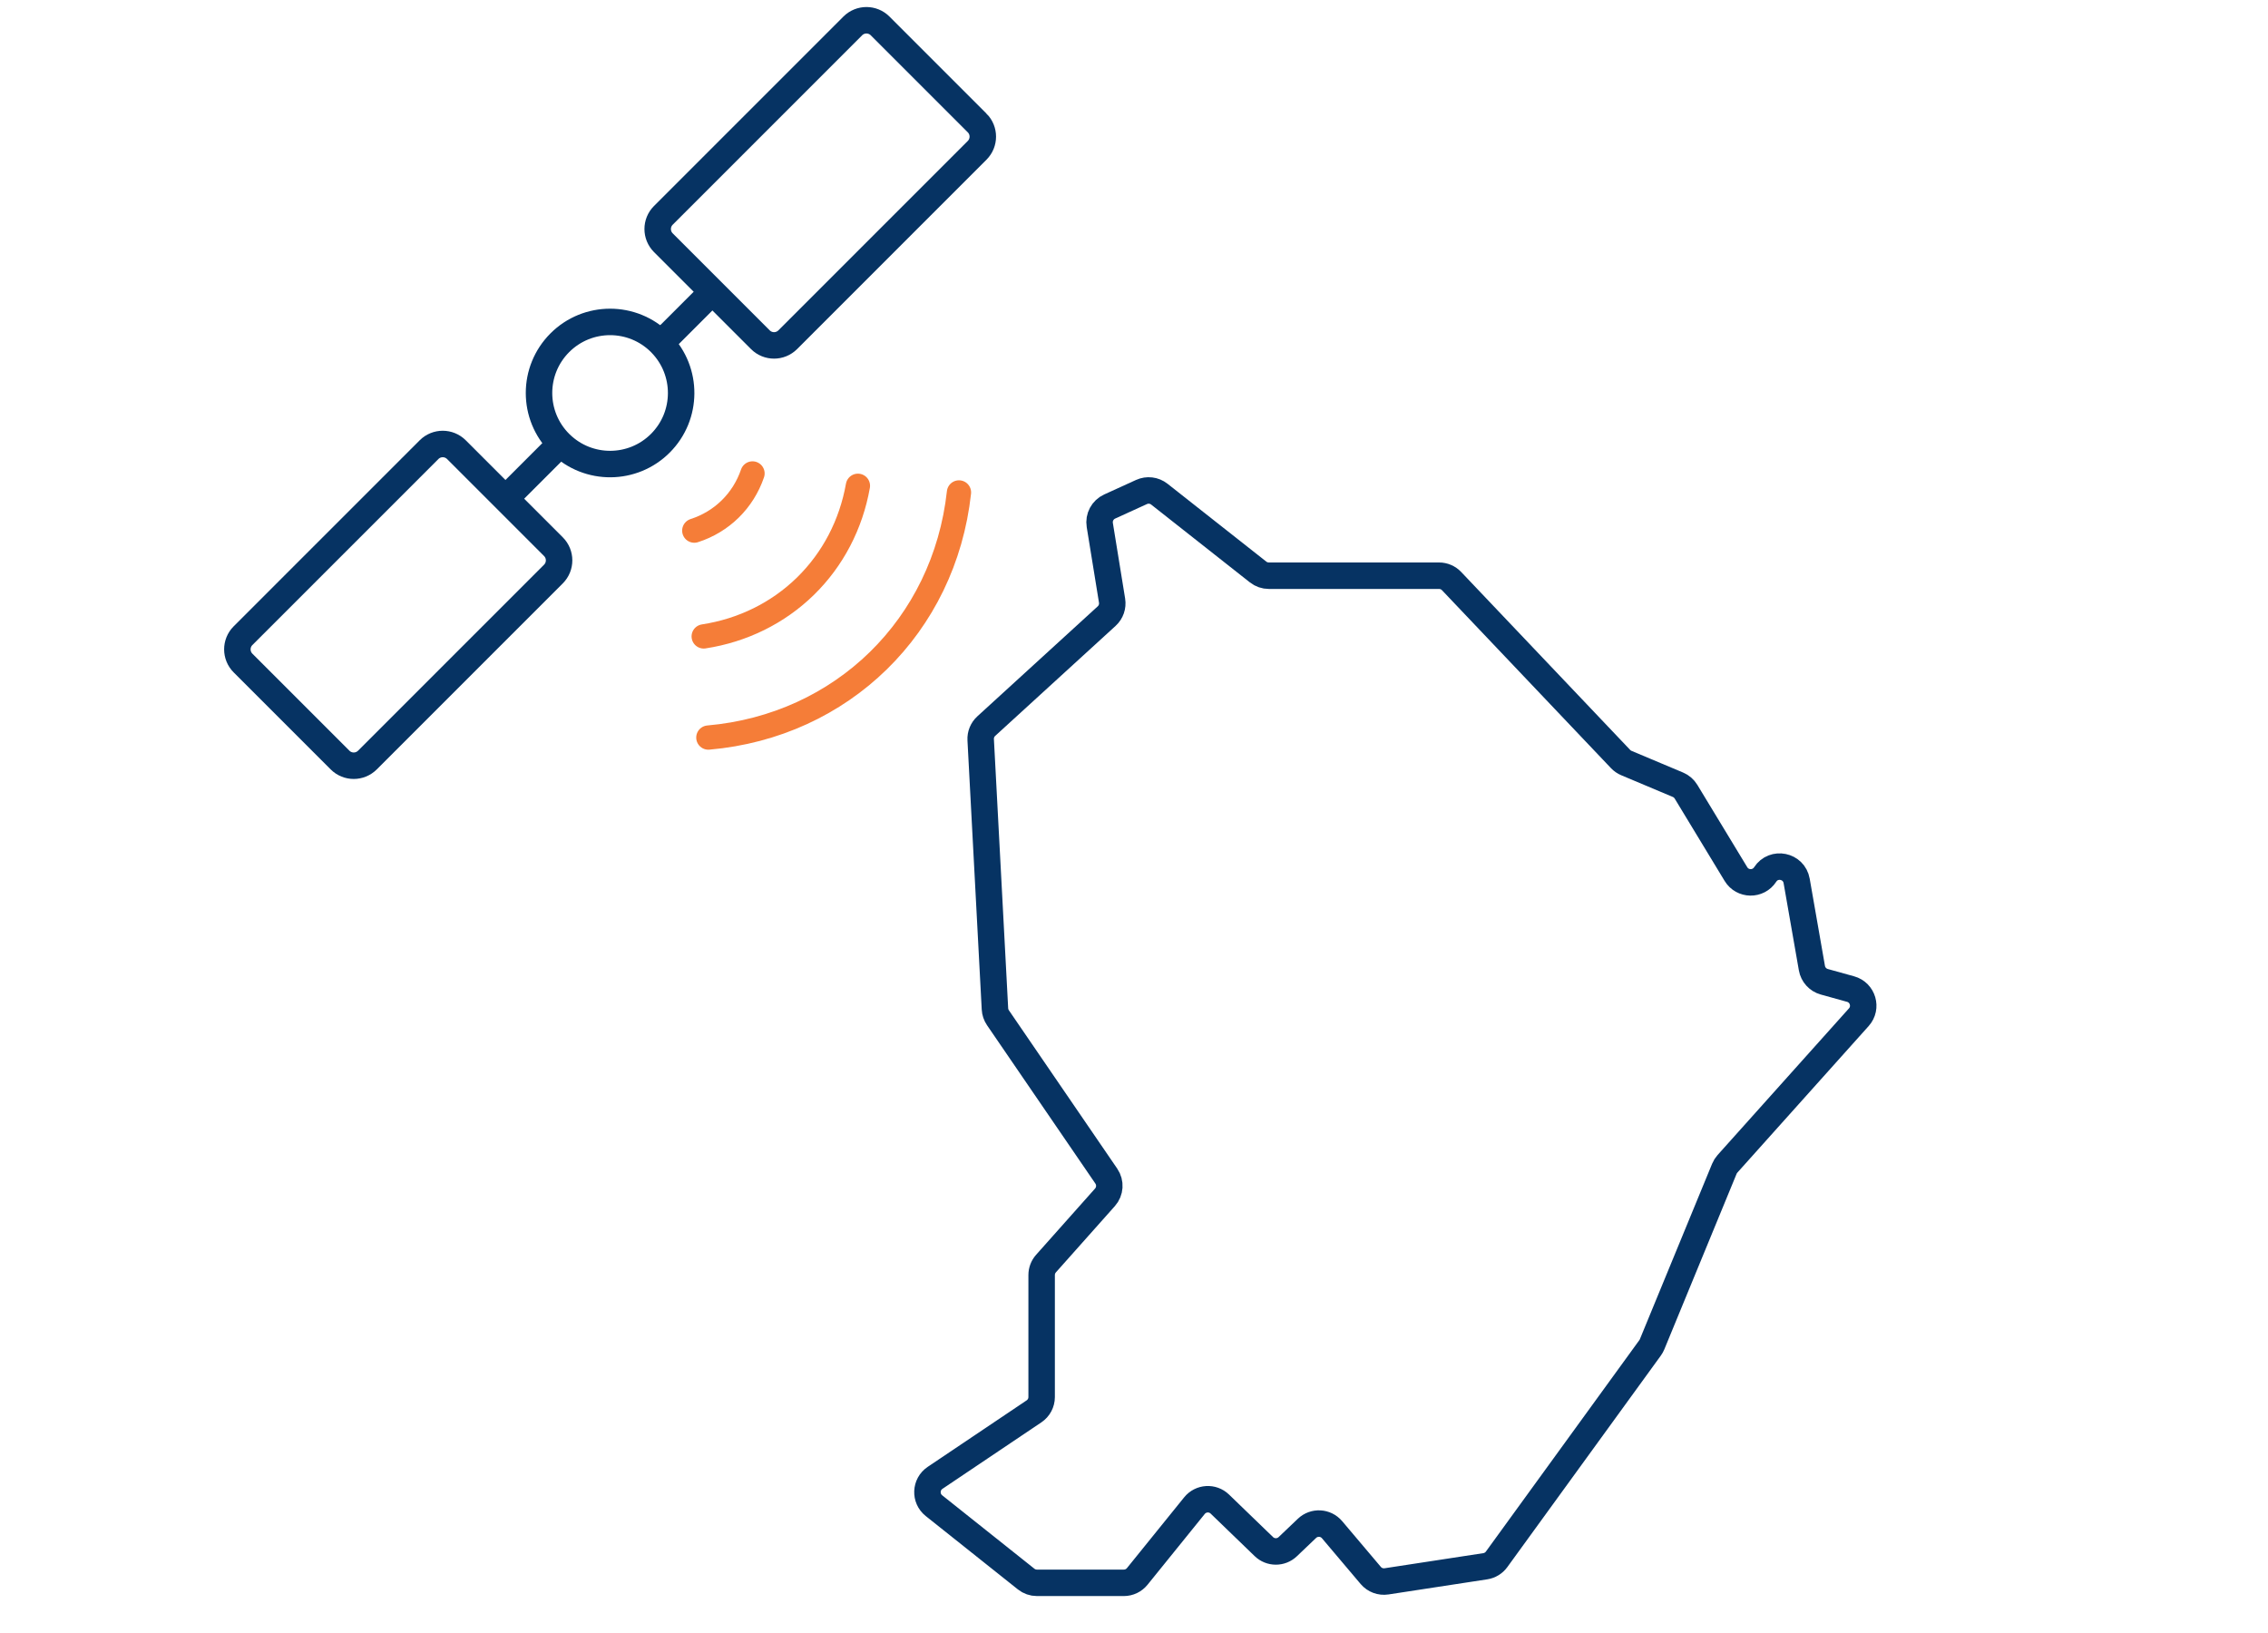 <?xml version="1.0" encoding="UTF-8"?>
<svg xmlns="http://www.w3.org/2000/svg" width="514" height="370" viewBox="0 0 514 370">
  <defs>
    <style>
      .cls-1 {
        stroke-miterlimit: 10;
      }

      .cls-1, .cls-2, .cls-3 {
        fill: none;
      }

      .cls-1, .cls-3 {
        stroke: #063363;
        stroke-width: 6px;
      }

      .cls-2 {
        stroke: #f57d38;
        stroke-width: 5.5px;
      }

      .cls-2, .cls-3 {
        stroke-linecap: round;
        stroke-linejoin: round;
      }
    </style>
  </defs>
  <g id="Hintergrund">
    <g id="A">
      <g>
        <line class="cls-1" x1="149.77" y1="77.799" x2="161.451" y2="66.118"/>
        <line class="cls-1" x1="114.55" y1="113.019" x2="127" y2="100.569"/>
        <path class="cls-1" d="m149.808,77.836c-.052-.053-.101-.109-.154-.162-6.29-6.29-16.488-6.29-22.778,0-6.29,6.29-6.29,16.488,0,22.778.053.053.108.102.162.154,6.302,6.132,16.38,6.084,22.617-.154,6.237-6.237,6.286-16.315.154-22.617Z"/>
        <path class="cls-1" d="m125.425,123.893l-10.874-10.874-11.116-11.116c-1.711-1.711-4.486-1.711-6.197,0l-4.187,4.186-23.329,23.329-14.644,14.645c-1.711,1.711-1.711,4.485,0,6.197l11.116,11.116,10.874,10.874c1.711,1.711,4.486,1.711,6.197,0l14.645-14.645,23.329-23.329,4.186-4.186c1.711-1.711,1.711-4.485,0-6.197Z"/>
        <path class="cls-1" d="m221.452,27.867l-10.875-10.875-11.116-11.116c-1.711-1.711-4.485-1.711-6.197,0l-14.493,14.493-9.522,9.522-18.914,18.914c-1.711,1.711-1.711,4.485,0,6.197l11.116,11.116,10.875,10.875c1.711,1.711,4.485,1.711,6.197,0l4.808-4.809,23.628-23.628,14.493-14.493c1.711-1.711,1.711-4.486,0-6.197Z"/>
      </g>
      <path class="cls-3" d="m211.664,341.222l20.893,16.635c.692.551,1.55.851,2.435.851h19.703c1.181,0,2.298-.534,3.04-1.452l12.964-16.038c1.443-1.785,4.105-1.949,5.756-.354l9.975,9.635c1.508,1.456,3.896,1.464,5.413.018l4.36-4.155c1.629-1.553,4.229-1.412,5.682.306l8.766,10.368c.878,1.038,2.232,1.546,3.577,1.34l22.378-3.424c1.033-.158,1.959-.723,2.572-1.568l34.787-47.929c.182-.25.333-.522.451-.808l16.376-39.771c.169-.411.407-.789.703-1.12l29.77-33.232c1.934-2.159.928-5.599-1.865-6.375l-5.962-1.656c-1.453-.404-2.544-1.607-2.804-3.093l-3.459-19.768c-.613-3.501-5.202-4.434-7.133-1.45h0c-1.567,2.423-5.129,2.37-6.625-.097l-11.316-18.667c-.428-.705-1.067-1.257-1.827-1.577l-11.683-4.914c-.498-.209-.947-.52-1.319-.911l-38.302-40.329c-.738-.777-1.763-1.217-2.835-1.217h-38.589c-.878,0-1.73-.296-2.42-.839l-22.385-17.643c-1.15-.906-2.71-1.094-4.042-.487l-7.218,3.291c-1.603.731-2.519,2.444-2.237,4.183l2.782,17.139c.211,1.302-.248,2.623-1.222,3.513l-27.284,24.927c-.864.789-1.329,1.924-1.267,3.093l3.233,60.998c.038.717.272,1.409.678,2.001l10.379,15.167,14.181,20.723c1.014,1.482.888,3.465-.306,4.807l-13.362,15.015c-.637.716-.989,1.641-.989,2.599v27.647c0,1.302-.648,2.518-1.729,3.244l-22.422,15.071c-2.194,1.475-2.322,4.656-.254,6.303Z"/>
    </g>
  </g>
  <g id="Ebene_5" data-name="Ebene 5">
    <g id="Ebene_6" data-name="Ebene 6">
      <g>
        <path class="cls-2" d="m170.542,107.295c-2.128,6.213-6.946,10.944-13.196,12.956"/>
        <path class="cls-2" d="m194.431,110.092c-1.557,8.782-5.687,16.689-11.886,22.751-6.212,6.075-14.228,10.032-23.063,11.384"/>
        <path class="cls-2" d="m160.535,167.151c30.325-2.653,53.473-25.293,56.799-55.552"/>
      </g>
    </g>
  </g>
</svg>